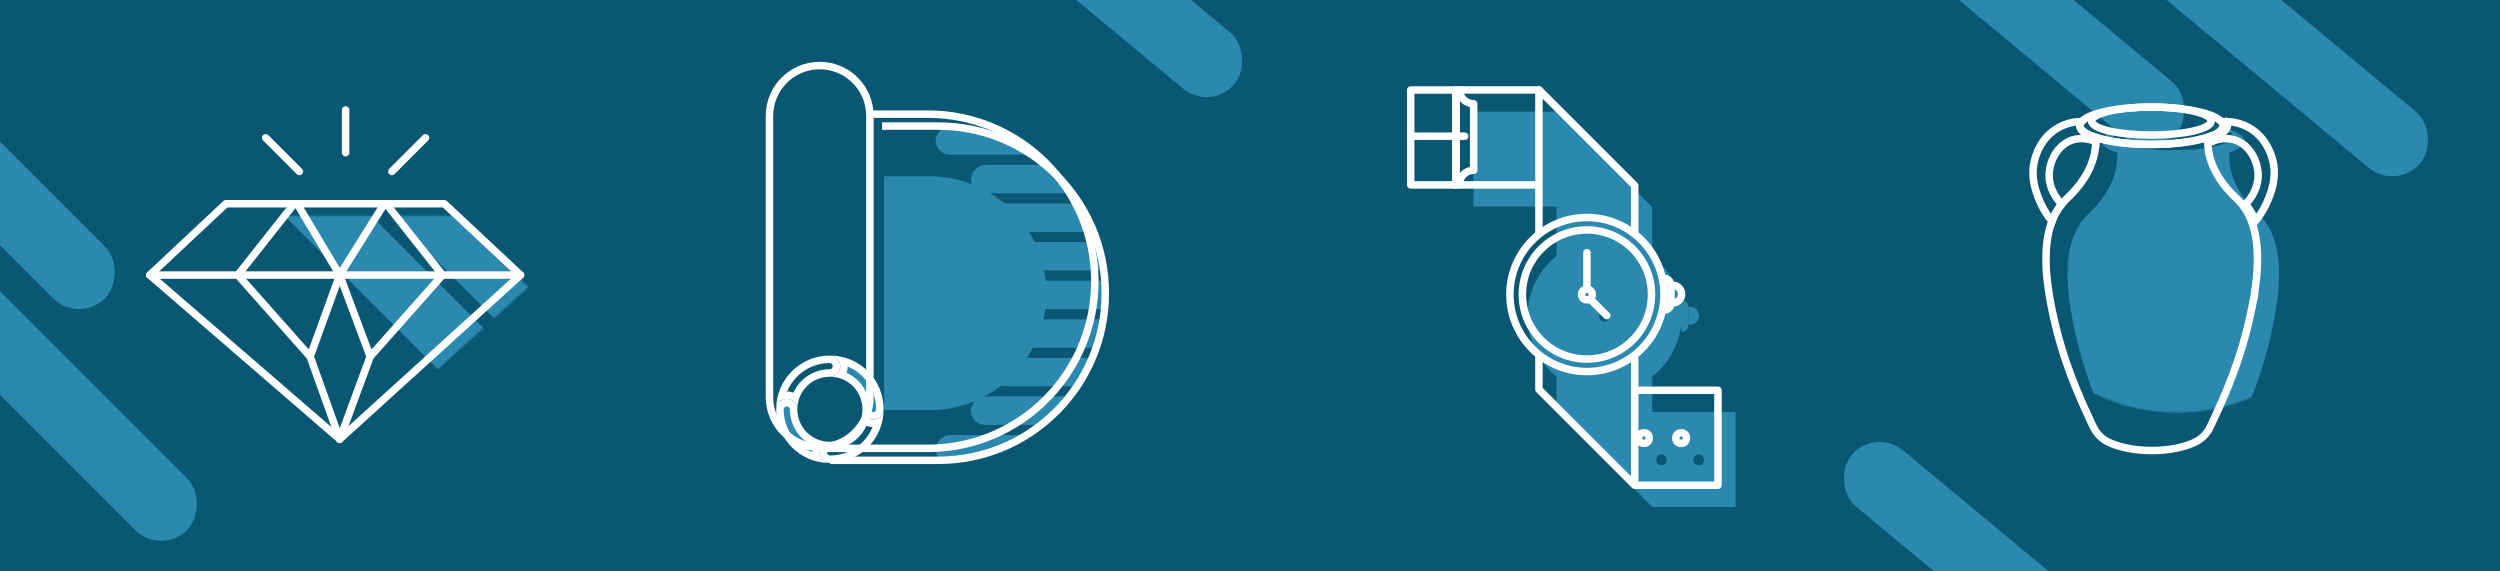 <?xml version="1.0" encoding="UTF-8"?>
<svg id="Layer_1" data-name="Layer 1" xmlns="http://www.w3.org/2000/svg" xmlns:xlink="http://www.w3.org/1999/xlink" viewBox="0 0 1672 382">
  <defs>
    <style>
      .cls-1 {
        filter: url(#luminosity-noclip-2);
      }

      .cls-2 {
        filter: url(#luminosity-noclip-3);
      }

      .cls-3 {
        clip-path: url(#clippath);
      }

      .cls-4, .cls-5, .cls-6, .cls-7 {
        fill: none;
      }

      .cls-4, .cls-8, .cls-9, .cls-10, .cls-11 {
        stroke-width: 0px;
      }

      .cls-12 {
        mask: url(#mask);
      }

      .cls-13 {
        filter: url(#luminosity-noclip);
      }

      .cls-5 {
        stroke-linecap: round;
      }

      .cls-5, .cls-6, .cls-7 {
        stroke: #fff;
        stroke-width: 5px;
      }

      .cls-5, .cls-7 {
        stroke-linejoin: round;
      }

      .cls-6 {
        stroke-miterlimit: 10;
      }

      .cls-14 {
        filter: url(#drop-shadow-5);
      }

      .cls-15 {
        filter: url(#drop-shadow-7);
      }

      .cls-16 {
        filter: url(#drop-shadow-4);
      }

      .cls-17 {
        filter: url(#drop-shadow-6);
      }

      .cls-18 {
        mask: url(#mask-2);
      }

      .cls-19 {
        mask: url(#mask-1);
      }

      .cls-8 {
        fill: #2b88ae;
      }

      .cls-9 {
        fill: #0a5773;
      }

      .cls-10 {
        fill: #fff;
      }

      .cls-11 {
        fill: #010101;
      }
    </style>
    <clipPath id="clippath">
      <rect class="cls-4" y="0" width="1672" height="382"/>
    </clipPath>
    <filter id="drop-shadow-4" filterUnits="userSpaceOnUse">
      <feOffset dx="-7" dy="-8"/>
      <feGaussianBlur result="blur" stdDeviation="5"/>
      <feFlood flood-color="#010101" flood-opacity=".75"/>
      <feComposite in2="blur" operator="in"/>
      <feComposite in="SourceGraphic"/>
    </filter>
    <filter id="luminosity-noclip" x="555.11" y="84.33" width="253.44" height="225.65" color-interpolation-filters="sRGB" filterUnits="userSpaceOnUse">
      <feFlood flood-color="#fff" result="bg"/>
      <feBlend in="SourceGraphic" in2="bg"/>
    </filter>
    <mask id="mask" x="555.11" y="84.33" width="253.44" height="225.65" maskUnits="userSpaceOnUse">
      <g class="cls-13">
        <path class="cls-11" d="m589.92,84.33h37.55c61.73,0,111.76,50.04,111.76,111.76,0,30.87-12.51,58.8-32.74,79.03s-48.17,32.74-79.03,32.74h-72.36"/>
      </g>
    </mask>
    <filter id="drop-shadow-5" filterUnits="userSpaceOnUse">
      <feOffset dx="-7" dy="-8"/>
      <feGaussianBlur result="blur-2" stdDeviation="5"/>
      <feFlood flood-color="#010101" flood-opacity=".75"/>
      <feComposite in2="blur-2" operator="in"/>
      <feComposite in="SourceGraphic"/>
    </filter>
    <filter id="luminosity-noclip-2" x="105.47" y="80.55" width="331.53" height="221.17" color-interpolation-filters="sRGB" filterUnits="userSpaceOnUse">
      <feFlood flood-color="#fff" result="bg"/>
      <feBlend in="SourceGraphic" in2="bg"/>
    </filter>
    <mask id="mask-1" x="105.47" y="80.55" width="331.53" height="221.17" maskUnits="userSpaceOnUse">
      <g class="cls-1">
        <g>
          <polyline class="cls-11" points="232.49 301.72 212.73 246.49 164.36 191.95 202.07 144.26"/>
          <polyline class="cls-11" points="212.73 246.49 232.49 191.95 204.05 144.26"/>
          <polyline class="cls-11" points="232.49 301.72 252.88 246.49 301.25 191.95 263.54 144.26"/>
          <polygon class="cls-11" points="302.47 144.26 156.36 144.26 105.47 191.95 232.49 301.72 353.43 191.95 302.47 144.26"/>
          <polyline class="cls-11" points="252.88 246.49 232.49 191.95 262.32 144.26"/>
        </g>
      </g>
    </mask>
    <filter id="drop-shadow-6" filterUnits="userSpaceOnUse">
      <feOffset dx="-7" dy="-8"/>
      <feGaussianBlur result="blur-3" stdDeviation="5"/>
      <feFlood flood-color="#010101" flood-opacity=".75"/>
      <feComposite in2="blur-3" operator="in"/>
      <feComposite in="SourceGraphic"/>
    </filter>
    <filter id="luminosity-noclip-3" x="1329.33" y="-12.81" width="253.11" height="324.36" color-interpolation-filters="sRGB" filterUnits="userSpaceOnUse">
      <feFlood flood-color="#fff" result="bg"/>
      <feBlend in="SourceGraphic" in2="bg"/>
    </filter>
    <mask id="mask-2" x="1329.33" y="-12.81" width="253.11" height="324.36" maskUnits="userSpaceOnUse">
      <g class="cls-2">
        <g>
          <circle class="cls-11" cx="1455.88" cy="149.37" r="126.55"/>
          <circle class="cls-10" cx="1455.88" cy="137.49" r="126.55"/>
          <circle class="cls-11" cx="1455.88" cy="125.61" r="126.55"/>
          <circle class="cls-10" cx="1455.88" cy="113.74" r="126.55"/>
        </g>
      </g>
    </mask>
    <filter id="drop-shadow-7" filterUnits="userSpaceOnUse">
      <feOffset dx="-7" dy="-8"/>
      <feGaussianBlur result="blur-4" stdDeviation="5"/>
      <feFlood flood-color="#010101" flood-opacity=".75"/>
      <feComposite in2="blur-4" operator="in"/>
      <feComposite in="SourceGraphic"/>
    </filter>
  </defs>
  <g class="cls-3">
    <rect class="cls-9" x="-48" y="0" width="1731" height="391"/>
    <g>
      <g>
        <path class="cls-8" d="m1105.04,275.53v-23.62c11.92-9.44,19.57-24.04,19.57-40.43,0-3.71-.39-7.32-1.14-10.81-2.54-11.92-9.2-22.3-18.43-29.61v-32.5l-64.05-64.05v.14h-55.66v.06h.13v63.46h55.53v33.02c-11.83,9.44-19.42,23.98-19.42,40.29s7.59,30.86,19.42,40.3v23.2l64.05,64.06h55.68v-63.52h-55.68Zm-31.95-60.48c-1.97,0-3.56-1.59-3.56-3.56s1.59-3.56,3.56-3.56,3.56,1.6,3.56,3.56-1.6,3.56-3.56,3.56Zm38.11,96.02c-1.96,0-3.56-1.6-3.56-3.56s1.6-3.56,3.56-3.56,3.56,1.6,3.56,3.56-1.6,3.56-3.56,3.56Zm24.91,0c-1.96,0-3.56-1.6-3.56-3.56s1.6-3.56,3.56-3.56,3.56,1.6,3.56,3.56-1.6,3.56-3.56,3.56Z"/>
        <path class="cls-8" d="m1129.27,205.29h1.2c3.27,0,5.93,2.65,5.93,5.93h0c0,3.27-2.65,5.93-5.93,5.93h-1.2"/>
        <path class="cls-8" d="m1123.38,200.68h1.15c2.62,0,4.74,2.12,4.74,4.74v11.85c0,2.62-2.12,4.74-4.74,4.74h0"/>
      </g>
      <g class="cls-16">
        <circle class="cls-7" cx="1068.34" cy="204.97" r="51.52"/>
        <circle class="cls-7" cx="1068.34" cy="204.97" r="43.18"/>
        <polyline class="cls-7" points="1036.24 244.64 1036.24 268.47 1100.29 332.53 1100.29 244.64"/>
        <polyline class="cls-7" points="1100.29 269.01 1155.97 269.01 1155.97 332.53 1100.29 332.53"/>
        <polyline class="cls-7" points="1100.29 165.38 1100.29 132.06 1036.24 68 1036.24 165.38"/>
        <path class="cls-7" d="m992.58,77.39v44.48c-5.24,0-9.49,4.25-9.49,9.49,0,.1,0,.2,0,.3h-2.38v-63.46h-.13v-.06h2.51c.12,5.14,4.32,9.25,9.48,9.25Z"/>
        <polyline class="cls-7" points="1036.26 68.14 1002.06 68.14 992.58 68.14 983.09 68.14"/>
        <polyline class="cls-7" points="980.58 68.2 980.58 131.66 980.71 131.66"/>
        <polyline class="cls-7" points="983.09 131.66 1002.06 131.66 1036.26 131.66"/>
        <path class="cls-7" d="m1124.53,198.77h1.2c3.27,0,5.93,2.65,5.93,5.93h0c0,3.27-2.65,5.93-5.93,5.93h-1.2"/>
        <path class="cls-7" d="m1118.63,194.15h1.15c2.62,0,4.74,2.12,4.74,4.74v11.85c0,2.62-2.12,4.74-4.74,4.74h0"/>
        <rect class="cls-7" x="950.47" y="68.2" width="30.25" height="63.46"/>
        <line class="cls-5" x1="950.47" y1="99.1" x2="986.58" y2="99.1"/>
        <circle class="cls-5" cx="1131.36" cy="300.98" r="3.56"/>
        <circle class="cls-5" cx="1106.45" cy="300.98" r="3.56"/>
        <circle class="cls-5" cx="1068.34" cy="204.97" r="3.56"/>
        <line class="cls-5" x1="1068.34" y1="201.41" x2="1068.34" y2="177.03"/>
        <line class="cls-5" x1="1070.99" y1="208.47" x2="1081.6" y2="219.08"/>
      </g>
    </g>
    <g>
      <g class="cls-12">
        <g>
          <rect class="cls-8" x="669.81" y="246.92" width="19.03" height="107.07" rx="9.52" ry="9.52" transform="translate(378.86 979.78) rotate(-90)"/>
          <rect class="cls-8" x="693.35" y="221.11" width="19.03" height="107.07" rx="9.52" ry="9.52" transform="translate(428.21 977.51) rotate(-90)"/>
          <rect class="cls-8" x="706.79" y="195.3" width="19.03" height="107.07" rx="9.52" ry="9.52" transform="translate(467.47 965.14) rotate(-90)"/>
          <rect class="cls-8" x="721.67" y="169.49" width="19.03" height="107.07" rx="9.52" ry="9.52" transform="translate(508.16 954.21) rotate(-90)"/>
          <rect class="cls-8" x="723.25" y="143.68" width="19.03" height="107.07" rx="9.52" ry="9.52" transform="translate(535.55 929.98) rotate(-90)"/>
          <rect class="cls-8" x="760.41" y="265.05" width="19.03" height="19.03" rx="9.52" ry="9.52" transform="translate(495.36 1044.48) rotate(-90)"/>
          <rect class="cls-8" x="669.81" y="40.43" width="19.03" height="107.07" rx="9.52" ry="9.52" transform="translate(773.29 -585.36) rotate(90)"/>
          <rect class="cls-8" x="693.35" y="66.24" width="19.03" height="107.07" rx="9.52" ry="9.52" transform="translate(822.64 -583.08) rotate(90)"/>
          <rect class="cls-8" x="706.79" y="92.05" width="19.03" height="107.07" rx="9.52" ry="9.52" transform="translate(861.89 -570.71) rotate(90)"/>
          <rect class="cls-8" x="721.67" y="117.86" width="19.03" height="107.07" rx="9.52" ry="9.52" transform="translate(902.59 -559.79) rotate(90)"/>
          <rect class="cls-8" x="760.41" y="110.35" width="19.03" height="19.03" rx="9.52" ry="9.52" transform="translate(889.79 -650.06) rotate(90)"/>
          <rect class="cls-8" x="789.52" y="187.46" width="19.03" height="19.03" rx="9.52" ry="9.52" transform="translate(996.01 -602.06) rotate(90)"/>
        </g>
      </g>
      <path class="cls-6" d="m589.92,84.33h37.55c61.73,0,111.76,50.04,111.76,111.76,0,30.87-12.51,58.8-32.74,79.03s-48.17,32.74-79.03,32.74h-72.36"/>
      <g>
        <path class="cls-10" d="m554.95,242.81c1.12.05,1.99.96,1.99,2.08s-.87,2.03-1.99,2.08h-.09c-10.76,0-20.06,6.43-24.23,15.66-1.3-.5-2.7-.79-4.18-.82,4.62-11.14,15.61-19,28.41-19h.09m.08-5h-.17c-19.7,0-35.74,16.03-35.74,35.74v.17c.09-3.84,3.22-6.91,7.08-6.91s6.99,3.07,7.08,6.91v-.17c0-11.9,9.68-21.58,21.58-21.58h.17c3.84-.09,6.91-3.22,6.91-7.08s-3.07-6.99-6.91-7.08h0Z"/>
        <g>
          <path class="cls-8" d="m546.25,305.99c-14.16-3.8-24.62-16.76-24.62-32.11v-.17c.06-2.45,2.07-4.41,4.58-4.41s4.52,1.96,4.58,4.47v.11c0,10.71,7.03,19.81,16.71,22.92-1.18,1.59-1.88,3.58-1.88,5.73,0,1.22.22,2.38.63,3.45Z"/>
          <path class="cls-10" d="m526.21,271.81c1.12,0,2.03.87,2.08,1.99v.09c0,10.76,6.43,20.06,15.66,24.23-.5,1.3-.79,2.7-.82,4.18-11.14-4.62-19-15.61-19-28.41v-.09c.05-1.12.96-1.99,2.08-1.99m0-5c-3.86,0-6.99,3.07-7.08,6.91v.17c0,19.7,16.03,35.74,35.74,35.74h.17c-3.84-.09-6.91-3.22-6.91-7.08s3.07-6.99,6.91-7.08h-.17c-11.9,0-21.58-9.68-21.58-21.58v-.17c-.09-3.84-3.22-6.91-7.08-6.91h0Z"/>
        </g>
        <path class="cls-10" d="m579.43,284.8c1.3.5,2.7.79,4.18.82-4.62,11.14-15.61,19-28.41,19h-.09c-1.12-.05-1.99-.96-1.99-2.08s.87-2.03,1.99-2.08h.09c10.77,0,20.06-6.43,24.23-15.66m11.51-11.05c-.11,3.82-3.24,6.87-7.08,6.87s-6.97-3.05-7.08-6.87v.13c0,11.9-9.68,21.58-21.58,21.58h-.17c-3.84.09-6.91,3.22-6.91,7.08s3.07,6.99,6.91,7.08h.17c19.7,0,35.74-16.03,35.74-35.74v-.13h0Z"/>
        <g>
          <path class="cls-8" d="m583.86,278.13c-2.49,0-4.51-1.95-4.58-4.45v-.13c0-10.71-7.03-19.81-16.71-22.92,1.18-1.59,1.88-3.58,1.88-5.73,0-1.22-.22-2.38-.63-3.45,14.16,3.8,24.62,16.76,24.62,32.11v.21c-.07,2.42-2.09,4.37-4.58,4.37Z"/>
          <path class="cls-10" d="m566.94,245.14c11.14,4.62,19,15.61,19,28.41v.11c-.06,1.11-.96,1.97-2.08,1.97s-2.02-.86-2.08-1.97v-.11c0-10.76-6.43-20.06-15.66-24.23.5-1.3.79-2.7.82-4.18m-11.74-7.33h-.17c3.84.09,6.91,3.22,6.91,7.08s-3.07,6.99-6.91,7.08h.17c11.9,0,21.58,9.68,21.58,21.58v.21c.11,3.82,3.24,6.87,7.08,6.87s6.97-3.05,7.08-6.87v-.21c0-19.7-16.03-35.74-35.74-35.74h0Z"/>
        </g>
      </g>
      <path class="cls-8" d="m591.27,117.87h30.34c43.17,0,78.22,35.05,78.22,78.22h0c0,43.17-35.05,78.22-78.22,78.22h-30.34V117.87h0Z"/>
      <g class="cls-14">
        <path class="cls-10" d="m555.2,54.35c8.3,0,16.1,3.23,21.97,9.1,5.87,5.87,9.1,13.67,9.1,21.97v188.13c0,5.99-1.71,11.81-4.93,16.81-5.76,8.93-15.53,14.26-26.14,14.26-17.13,0-31.07-13.94-31.07-31.07V85.42c0-17.13,13.94-31.07,31.07-31.07m0-5c-19.93,0-36.07,16.15-36.07,36.07v188.13c0,19.93,16.15,36.07,36.07,36.07,12.73,0,23.92-6.59,30.34-16.55,3.63-5.62,5.73-12.33,5.73-19.52V85.42c0-9.97-4.04-18.98-10.57-25.51s-15.54-10.57-25.51-10.57h0Z"/>
        <path class="cls-6" d="m589.92,84.33h37.55c61.73,0,111.76,50.04,111.76,111.76,0,30.87-12.51,58.8-32.74,79.03s-48.17,32.74-79.03,32.74h-72.36"/>
      </g>
    </g>
    <g>
      <g class="cls-19">
        <g>
          <rect class="cls-8" x="222.46" y="52.82" width="40.94" height="230.32" rx="20.47" ry="20.47" transform="translate(-47.63 220.97) rotate(-45)"/>
          <rect class="cls-8" x="294.06" y="52.82" width="40.94" height="230.32" rx="20.47" ry="20.47" transform="translate(-26.65 271.61) rotate(-45)"/>
          <rect class="cls-8" x="396.06" y="249.51" width="40.94" height="40.94" rx="20.47" ry="20.47" transform="translate(-68.9 373.61) rotate(-45)"/>
        </g>
      </g>
      <g class="cls-17">
        <line class="cls-5" x1="234.19" y1="191.95" x2="107.17" y2="191.95"/>
        <polyline class="cls-5" points="234.19 301.72 214.43 246.49 166.05 191.95 203.76 144.26"/>
        <polyline class="cls-5" points="214.43 246.49 234.19 191.95 205.74 144.26"/>
        <line class="cls-5" x1="234.19" y1="191.95" x2="355.13" y2="191.95"/>
        <polyline class="cls-5" points="234.19 301.72 254.57 246.49 302.94 191.95 265.24 144.26"/>
        <polygon class="cls-5" points="304.16 144.26 158.06 144.26 107.17 191.95 234.19 301.72 355.13 191.95 304.16 144.26"/>
        <polyline class="cls-5" points="254.57 246.49 234.19 191.95 264.02 144.26"/>
      </g>
      <g>
        <line class="cls-5" x1="262.11" y1="114.65" x2="284.59" y2="92.17"/>
        <line class="cls-5" x1="177.7" y1="92.17" x2="200.19" y2="114.65"/>
        <line class="cls-5" x1="231.15" y1="73.52" x2="231.15" y2="102.11"/>
      </g>
    </g>
    <rect class="cls-8" x="-82.89" y="243.89" width="243.68" height="49" rx="24.5" ry="24.5" transform="translate(201.19 51.07) rotate(45)"/>
    <rect class="cls-8" x="-137.8" y="88.89" width="243.68" height="49" rx="24.5" ry="24.5" transform="translate(75.5 44.49) rotate(45)"/>
    <rect class="cls-8" x="1210.15" y="357.76" width="243.68" height="49" rx="24.5" ry="24.5" transform="translate(551.16 -762.56) rotate(39.69)"/>
    <rect class="cls-8" x="1403.15" y="6.76" width="243.68" height="49" rx="24.5" ry="24.5" transform="translate(371.48 -966.73) rotate(39.69)"/>
    <rect class="cls-8" x="1240.15" y="-13.24" width="243.68" height="49" rx="24.5" ry="24.5" transform="translate(321.13 -867.24) rotate(39.69)"/>
    <g>
      <g class="cls-18">
        <path class="cls-8" d="m1520.2,217.51c-7.06,34.06-17.65,57.01-27.44,77.94,0,.01-.01.03-.02.04-2.12,4.59-5.77,8.31-10.34,10.49-7.18,3.43-17.47,5.57-28.89,5.57s-21.76-2.16-28.95-5.6c-4.53-2.17-8.14-5.89-10.27-10.44v-.04c-9.82-20.95-20.41-43.88-27.47-77.97-4.71-22.73-5.98-43.73-.03-59.34,1.61-4.22,3.75-8.05,6.49-11.41.9-1.1,1.87-2.15,2.9-3.16,4.73-4.58,14.42-13.81,18.39-28.11,1.09-3.93,1.43-7.53,1.47-10.47.01-1.05,0-2.01-.05-2.87-6.62-2.14-10.58-4.87-10.58-7.83,0-.97.43-1.92,1.23-2.83,2.16-2.43,7.04-4.59,13.77-6.25.24-.06.48-.12.73-.18,7.08-1.68,16.09-2.81,26.05-3.14.33,0,.68-.02,1.01-.02-19.67.59-34.88,4.52-34.88,9.29,0,5.17,17.9,9.37,39.97,9.37s39.98-4.2,39.98-9.37c0-4.77-15.21-8.71-34.89-9.29.33,0,.68.01,1.01.02,9.97.33,18.98,1.46,26.05,3.14.25.06.5.12.73.18,9.23,2.28,15,5.51,15,9.08,0,2.9-3.79,5.57-10.16,7.69-.18,3.27-.09,8.07,1.41,13.48,3.97,14.3,13.66,23.53,18.39,28.11,15.84,15.33,15.77,43.01,9.37,73.91Z"/>
      </g>
      <g class="cls-15">
        <ellipse class="cls-6" cx="1445.88" cy="88.96" rx="39.98" ry="9.37"/>
        <path class="cls-6" d="m1493.77,92.09c0,2.9-3.8,5.57-10.16,7.69-8.77,2.93-22.4,4.8-37.73,4.8s-28.53-1.82-37.31-4.66c-6.62-2.14-10.58-4.87-10.58-7.83,0-.97.43-1.92,1.24-2.83,2.16-2.43,7.04-4.59,13.77-6.25.24-.06.48-.12.73-.18,7.08-1.67,16.09-2.8,26.05-3.14,2-.06,4.03-.1,6.1-.1s4.1.03,6.1.1c9.97.33,18.97,1.46,26.05,3.14.25.06.49.12.73.18,9.24,2.28,15.01,5.5,15.01,9.08Z"/>
        <g>
          <path class="cls-6" d="m1408.57,99.92c0-.19-.01-.37-.03-.54"/>
          <path class="cls-6" d="m1512.78,215.28c-7.06,34.06-17.65,57-27.44,77.93,0,.01-.01.03-.02.05-2.12,4.59-5.77,8.31-10.34,10.49-7.18,3.43-17.47,5.57-28.89,5.57s-21.76-2.16-28.95-5.59c-4.53-2.17-8.15-5.89-10.27-10.45l-.02-.04c-9.8-20.94-20.39-43.88-27.46-77.96-4.71-22.73-5.98-43.72-.03-59.34,1.61-4.22,3.75-8.05,6.5-11.41.9-1.1,1.87-2.16,2.9-3.16,4.73-4.58,14.42-13.81,18.39-28.11,1.09-3.94,1.44-7.54,1.47-10.47.01-1.05,0-2.01-.06-2.87,8.78,2.85,22.23,4.66,37.31,4.66s28.96-1.87,37.73-4.8c-.18,3.27-.09,8.06,1.41,13.48,3.97,14.3,13.67,23.53,18.39,28.11,15.84,15.33,15.78,43.02,9.37,73.92Z"/>
          <path class="cls-6" d="m1483.63,99.38c0,.13-.01.26-.02.4"/>
        </g>
        <path class="cls-6" d="m1408.75,102.85s-.08-.03-.12-.06"/>
        <path class="cls-6" d="m1408.62,102.79c-2.24-1.02-8.31-3.37-15.14-1.33-10.05,3.01-15.4,13.46-15.96,22.21-.69,10.83,5.95,18.45,8.34,20.86-2.75,3.36-4.89,7.19-6.5,11.41-2.33-2.8-5.31-6.97-7.75-12.49-2.38-5.41-7.41-16.82-3.47-29.84.94-3.1,4.32-13.86,15.27-20.13,6.09-3.48,12.05-4.18,15.81-4.22-.81.91-1.24,1.86-1.24,2.83,0,2.96,3.96,5.69,10.58,7.83.05.86.07,1.83.06,2.87Z"/>
        <path class="cls-6" d="m1486.07,102.79c2.24-1.02,8.31-3.37,15.14-1.33,10.05,3.01,15.4,13.46,15.96,22.21.69,10.83-5.95,18.45-8.34,20.86,2.75,3.36,4.89,7.19,6.5,11.41,2.33-2.8,5.31-6.97,7.75-12.49,2.38-5.41,7.41-16.82,3.47-29.84-.94-3.1-4.32-13.86-15.27-20.13-6.09-3.48-12.05-4.18-15.81-4.22.81.91,1.24,1.86,1.24,2.83,0,2.96-3.96,5.69-10.58,7.83-.05.86-.07,1.83-.06,2.87Z"/>
      </g>
    </g>
    <rect class="cls-8" x="610.15" y="-46.24" width="243.68" height="49" rx="24.5" ry="24.5" transform="translate(154.84 -472.5) rotate(39.69)"/>
  </g>
</svg>